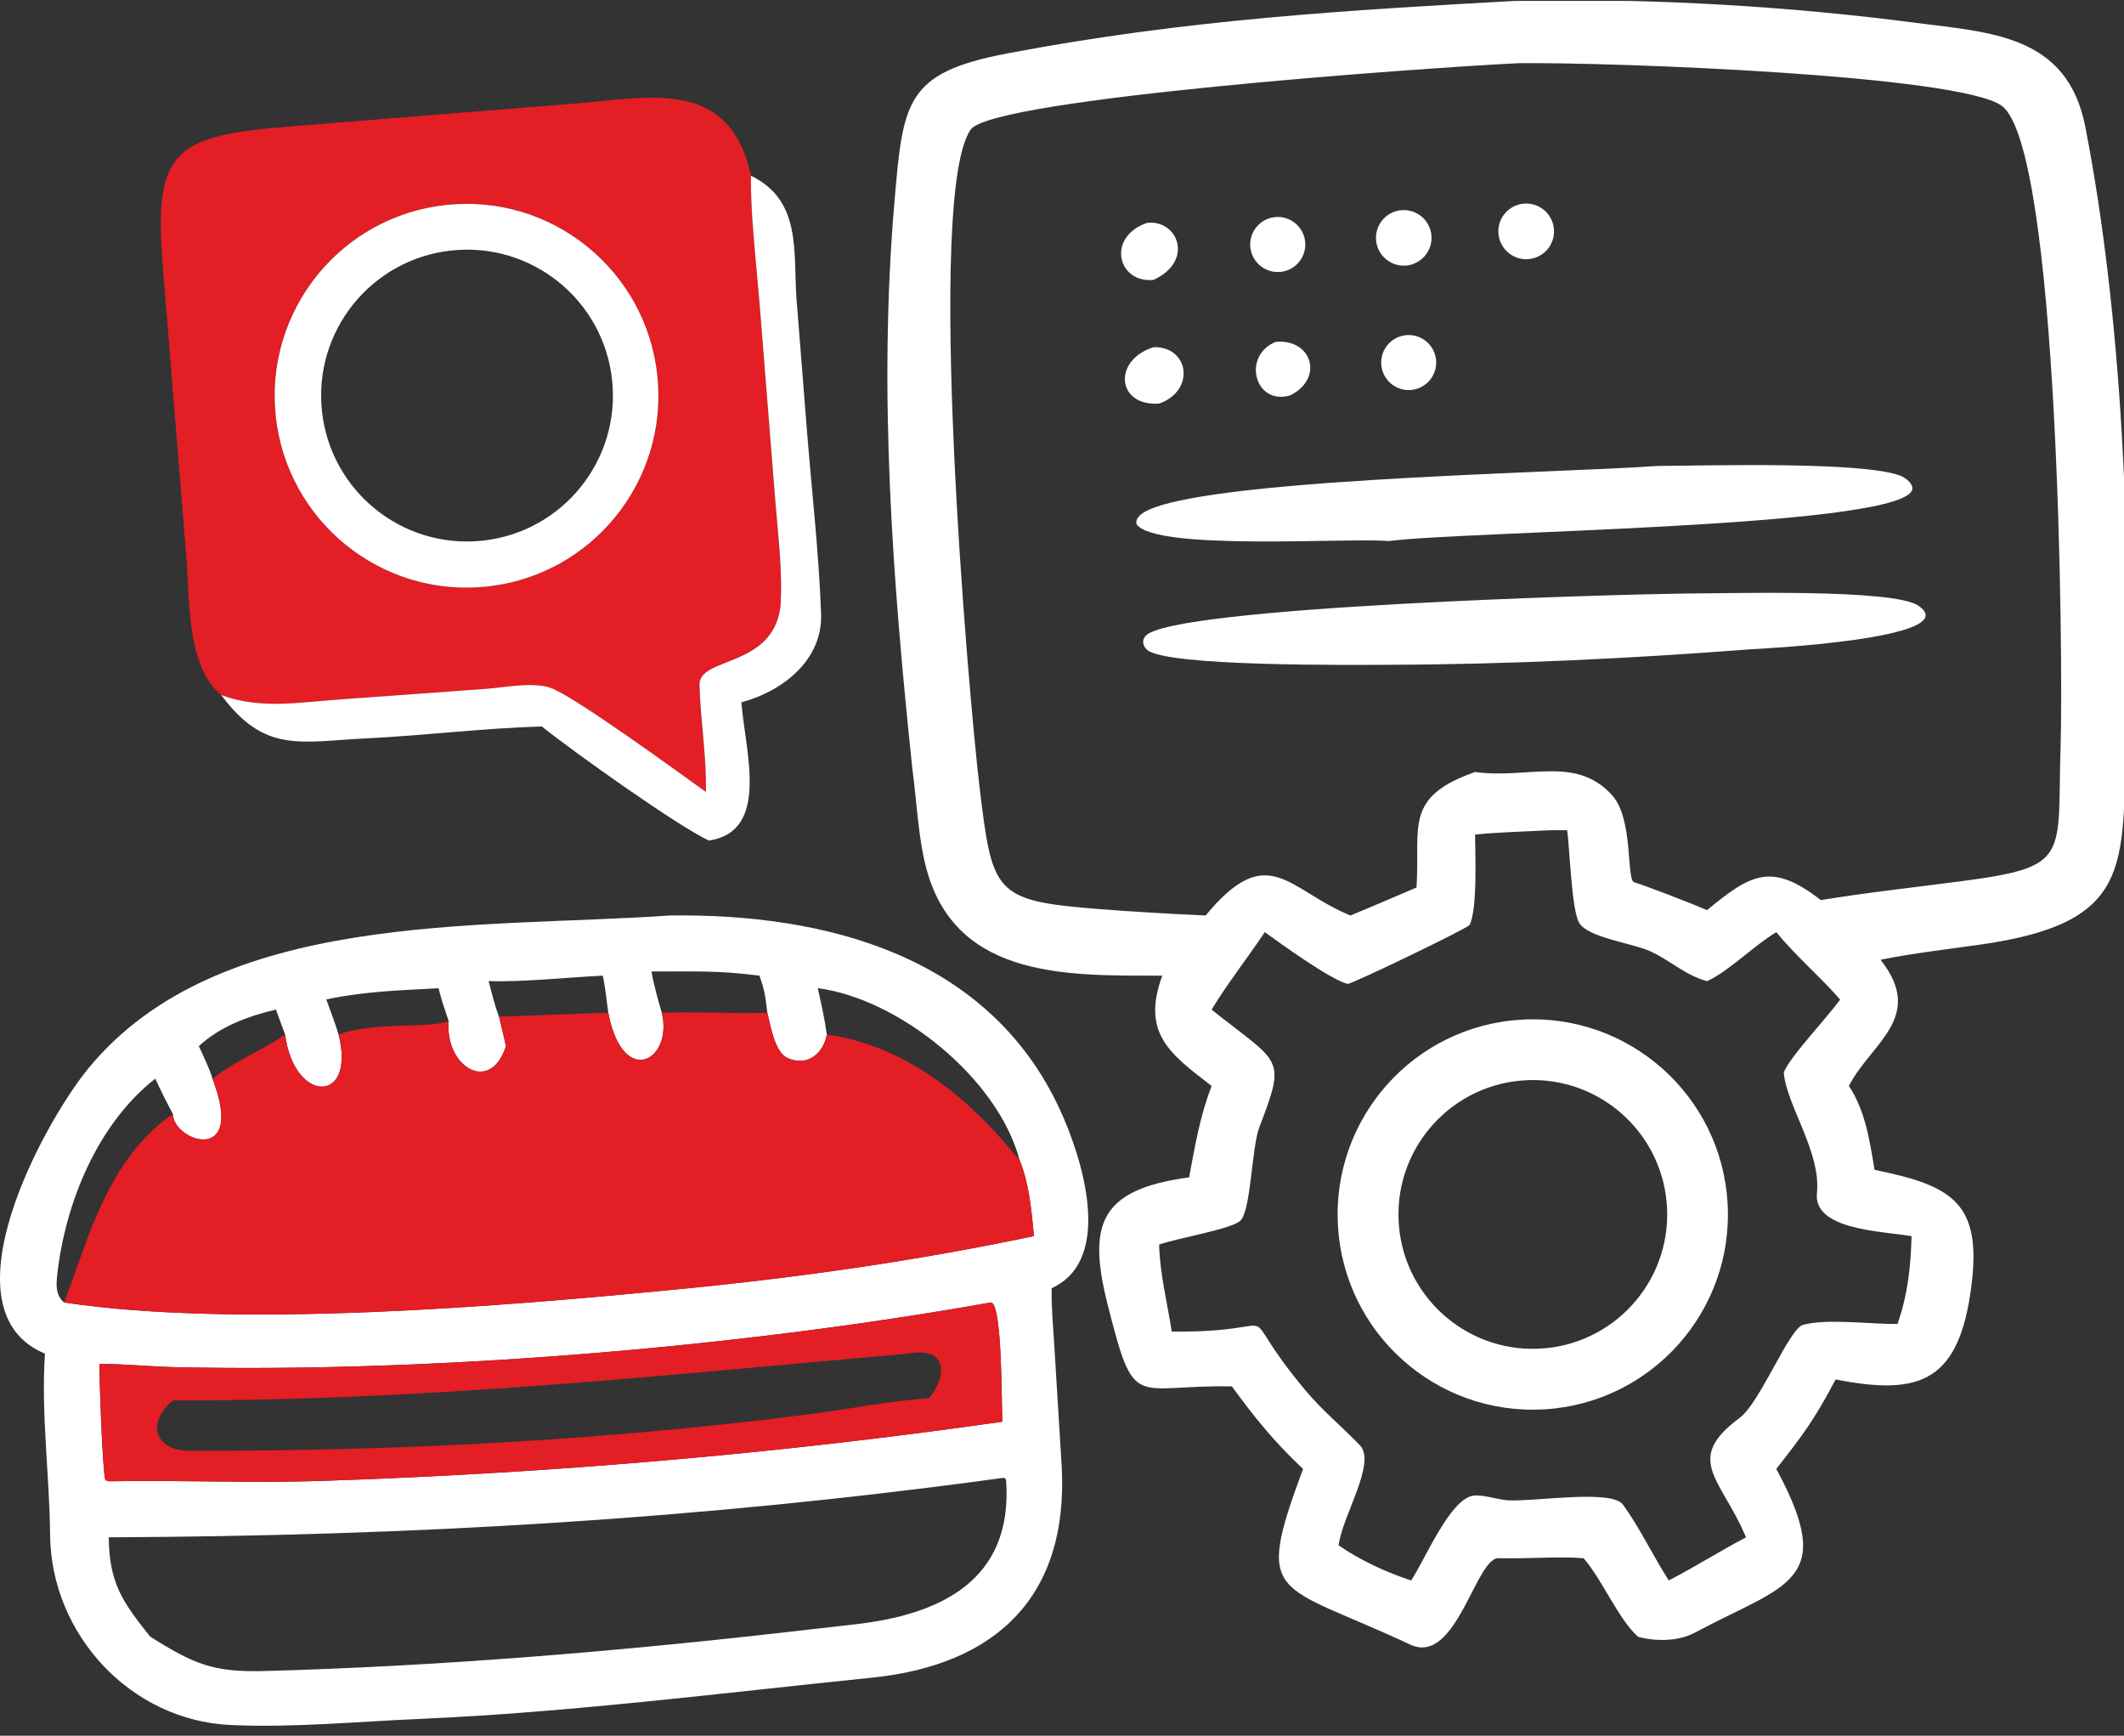<svg width="82" height="67" xmlns="http://www.w3.org/2000/svg" fill="none">
 <rect width="100%" height="100%" fill="#333333" stroke="none"/>
 <defs>
  <clipPath id="clip0_107_1729">
   <rect id="svg_1" x="0" y="0.034" fill="white" height="108" width="108"/>
  </clipPath>
 </defs>
 <g>
  <title>Layer 1</title>
  <g id="svg_2" clip-path="url(#clip0_107_1729)">
   <path id="svg_3" fill="white" d="m44.872,37.661c-3.512,-0.006 -7.84,0.162 -9.06,-3.962c-0.361,-1.221 -0.411,-2.715 -0.585,-3.987c-0.767,-7.268 -1.323,-14.602 -0.697,-21.903c0.333,-3.884 0.418,-4.997 4.343,-5.744c6.931,-1.319 13.204,-1.678 20.139,-2.059c4.991,-0.047 9.931,0.224 14.892,0.868c2.949,0.383 5.909,0.463 6.602,4.019c1.432,7.344 1.788,16.184 1.572,23.578c-0.147,4.985 0.299,7.153 -5.652,7.995c-1.261,0.178 -2.576,0.33 -3.825,0.581c1.752,2.216 -0.379,3.22 -1.222,4.872c0.633,0.943 0.809,2.137 0.991,3.238c3.079,0.626 4.234,1.297 3.689,4.836c-0.529,3.439 -2.101,3.856 -5.193,3.255c-0.809,1.534 -1.225,2.093 -2.29,3.454c2.38,4.393 0.369,4.437 -3.145,6.32c-0.639,0.343 -1.511,0.341 -2.19,0.16c-0.775,-0.702 -1.358,-2.166 -2.102,-3.033c-0.836,-0.079 -2.299,0.024 -3.231,0c-0.917,-0.182 -1.651,4.183 -3.466,3.332c-5.198,-2.436 -6.038,-1.653 -4.136,-6.78c-1.124,-1.059 -1.857,-1.97 -2.748,-3.186c-3.821,-0.073 -3.739,1.009 -4.788,-3.128c-0.792,-3.124 -0.332,-4.472 3.137,-4.941c0.239,-1.258 0.409,-2.324 0.87,-3.528c-1.603,-1.233 -2.723,-2.035 -1.905,-4.257zm13.787,-35.224c-3.865,0.189 -20.163,1.359 -21.169,2.544c-1.784,2.436 -0.096,21.865 0.322,25.354c0.497,4.157 0.549,4.436 4.617,4.755c1.363,0.107 2.755,0.186 4.117,0.248c2.422,-2.934 3.189,-0.975 5.59,0c0.813,-0.333 1.732,-0.731 2.549,-1.079l0.005,-0.067c0.136,-2.283 -0.494,-3.428 2.256,-4.392c2.072,0.278 3.882,-0.653 5.289,0.892c0.84,0.922 0.541,3.278 0.856,3.365c0.376,0.103 2.251,0.83 2.813,1.074c1.684,-1.395 2.497,-1.866 4.39,-0.387c1.819,-0.299 3.68,-0.497 5.509,-0.74c4.163,-0.553 3.614,-0.926 3.749,-5.199c0.104,-3.299 -0.064,-23.1 -2.271,-24.72c-1.608,-1.181 -14.871,-1.685 -18.623,-1.646zm1.18,29.61c-0.893,0.051 -2.029,0.075 -2.892,0.169c0.003,0.668 0.102,2.891 -0.215,3.494c-0.199,0.185 -4.587,2.302 -4.711,2.269c-0.696,-0.186 -2.626,-1.591 -3.192,-1.998c-0.639,0.959 -1.488,2.044 -2.053,2.993c2.672,2.125 2.895,1.788 1.839,4.548c-0.289,0.755 -0.317,3.142 -0.714,3.583c-0.296,0.329 -2.456,0.687 -3.15,0.935c0.014,1.039 0.32,2.302 0.487,3.358l0.074,0.001c4.803,0.041 2.072,-1.339 5.073,2.253c0.684,0.819 1.398,1.389 2.128,2.149c0.619,0.701 -0.696,2.722 -0.834,3.849c0.806,0.563 1.864,1.056 2.8,1.355c0.523,-0.777 1.497,-3.143 2.396,-3.272c0.344,-0.049 0.924,0.14 1.296,0.176l0.069,0.004c1.024,0.055 3.983,-0.435 4.417,0.166c0.655,0.907 1.16,1.978 1.767,2.926c1.038,-0.53 1.991,-1.148 2.983,-1.661l-0.037,-0.088c-0.938,-2.188 -2.373,-2.928 -0.206,-4.527c0.782,-0.577 1.903,-3.438 2.443,-3.588c0.915,-0.254 2.576,-0.026 3.649,-0.035c0.396,-1.131 0.51,-2.201 0.543,-3.389c-1.101,-0.195 -3.804,-0.226 -3.654,-1.67c0.164,-1.578 -1.178,-3.386 -1.28,-4.647c0.214,-0.587 1.655,-2.089 2.176,-2.818c-0.787,-0.899 -1.714,-1.682 -2.465,-2.601c-0.93,0.57 -1.853,1.525 -2.671,1.892c-0.82,-0.22 -1.408,-0.784 -2.163,-1.14c-0.695,-0.328 -2.445,-0.537 -2.777,-1.113c-0.292,-0.507 -0.36,-2.809 -0.461,-3.572c-0.219,-0.001 -0.448,-0.007 -0.666,0z"/>
   <path id="svg_4" fill="#E31E24" d="m8.543,26.831c-1.321,-1.068 -1.223,-3.656 -1.339,-5.219l-0.901,-11.082c-0.368,-4.59 0.196,-5.284 4.828,-5.643l11.127,-0.894c2.954,-0.254 5.914,-0.95 6.736,2.791c-0.033,1.342 0.21,3.473 0.329,4.9l0.608,7.629c0.105,1.343 0.295,2.8 0.197,4.125c-0.31,2.357 -3.152,1.907 -3.123,3.001c0.037,1.396 0.275,2.727 0.248,4.133c-0.985,-0.707 -5.116,-3.724 -6.011,-4.024c-0.68,-0.229 -1.745,-0.013 -2.454,0.042l-5.633,0.408c-1.578,0.109 -3.095,0.395 -4.613,-0.167zm8.702,-18.922c-4.073,0.423 -7.029,4.071 -6.6,8.143c0.429,4.072 4.08,7.023 8.152,6.589c4.064,-0.433 7.009,-4.077 6.581,-8.141c-0.428,-4.064 -4.067,-7.014 -8.133,-6.591z"/>
   <path id="svg_5" fill="white" d="m28.994,6.784c1.97,0.959 1.623,2.941 1.758,4.775l0.395,4.989c0.188,2.37 0.466,4.766 0.552,7.145c0.065,1.797 -1.497,2.995 -3.077,3.417c0.151,1.917 1.114,4.981 -1.257,5.336c-1.204,-0.564 -5.192,-3.399 -6.445,-4.402c-2.243,0.059 -4.527,0.349 -6.775,0.457c-2.534,0.121 -3.919,0.601 -5.602,-1.671c1.518,0.561 3.035,0.276 4.613,0.166l5.633,-0.408c0.709,-0.056 1.774,-0.271 2.454,-0.042c0.894,0.301 5.026,3.318 6.01,4.024c0.027,-1.405 -0.211,-2.737 -0.248,-4.133c-0.029,-1.094 2.813,-0.644 3.123,-3.001c0.098,-1.325 -0.092,-2.781 -0.198,-4.125l-0.608,-7.629c-0.119,-1.427 -0.362,-3.558 -0.329,-4.9z"/>
   <path id="svg_6" fill="white" d="m57.846,8.969c-0.018,-0.508 0.323,-0.959 0.816,-1.081c0.378,-0.094 0.777,0.024 1.044,0.309c0.266,0.284 0.357,0.691 0.239,1.062c-0.119,0.371 -0.429,0.649 -0.811,0.726c-0.31,0.063 -0.631,-0.014 -0.879,-0.21c-0.248,-0.196 -0.397,-0.49 -0.409,-0.806z"/>
   <path id="svg_7" fill="white" d="m18.797,22.641c-4.071,0.434 -7.723,-2.517 -8.152,-6.589c-0.429,-4.072 2.527,-7.72 6.6,-8.143c4.065,-0.423 7.704,2.527 8.133,6.591c0.428,4.064 -2.517,7.708 -6.581,8.141zm-1.378,-12.97c-3.091,0.337 -5.325,3.116 -4.988,6.208c0.337,3.092 3.115,5.326 6.207,4.99c3.093,-0.336 5.328,-3.116 4.992,-6.209c-0.337,-3.093 -3.117,-5.327 -6.21,-4.99z"/>
   <path id="svg_8" fill="white" d="m54.496,10.211c-0.563,0.165 -1.154,-0.153 -1.327,-0.714c-0.173,-0.561 0.137,-1.156 0.696,-1.336c0.368,-0.119 0.771,-0.03 1.056,0.231c0.285,0.262 0.406,0.656 0.318,1.033c-0.088,0.377 -0.372,0.676 -0.743,0.785z"/>
   <path id="svg_9" fill="white" d="m49.484,10.49c-0.384,0.056 -0.767,-0.1 -1.002,-0.409c-0.235,-0.308 -0.283,-0.72 -0.126,-1.074c0.157,-0.354 0.494,-0.595 0.88,-0.629c0.573,-0.05 1.082,0.365 1.149,0.936c0.067,0.571 -0.333,1.092 -0.902,1.176z"/>
   <path id="svg_10" fill="white" d="m44.53,10.804c-1.367,0.141 -1.836,-1.643 -0.252,-2.2c1.192,-0.147 1.844,1.476 0.252,2.2z"/>
   <path id="svg_11" fill="white" d="m54.441,15.055c-0.587,0.032 -1.088,-0.42 -1.117,-1.008c-0.029,-0.588 0.425,-1.087 1.013,-1.113c0.291,-0.013 0.575,0.094 0.785,0.297c0.21,0.203 0.327,0.482 0.324,0.774c-0.005,0.56 -0.445,1.019 -1.004,1.05z"/>
   <path id="svg_12" fill="white" d="m49.815,15.26c-1.367,0.413 -1.888,-1.528 -0.561,-2.065c1.396,-0.123 1.869,1.409 0.561,2.065z"/>
   <path id="svg_13" fill="white" d="m44.754,15.578c-1.638,0.119 -1.816,-1.669 -0.222,-2.176c1.365,-0.044 1.64,1.669 0.222,2.176z"/>
   <path id="svg_14" fill="white" d="m53.615,20.885c-1.556,-0.14 -9.046,0.398 -9.742,-0.658c-0.006,-0.136 -0.003,-0.171 0.088,-0.284c1.16,-1.442 16.019,-1.668 20.021,-1.956c2.005,-0.015 7.853,-0.181 9.369,0.368c0.208,0.075 0.626,0.38 0.426,0.639c-1.066,1.382 -17.276,1.508 -20.162,1.892z"/>
   <path id="svg_15" fill="white" d="m53.613,25.661c-1.291,0.003 -8.645,0.083 -9.337,-0.586c-0.159,-0.153 -0.202,-0.363 -0.044,-0.534c1.053,-1.132 18.22,-1.599 20.811,-1.63c1.551,0 8.041,-0.199 9.018,0.468c1.89,1.29 -6.376,1.677 -6.463,1.683c-4.629,0.356 -9.342,0.587 -13.986,0.598z"/>
   <path id="svg_16" fill="white" d="m1.736,52.251c-4.001,-1.657 -0.072,-8.889 1.684,-11.021c5.038,-6.114 14.99,-5.375 22.446,-5.892c5.995,-0.082 12.296,1.536 15.049,7.483c0.844,1.822 2.126,5.788 -0.315,6.905c-0.01,0.824 0.063,1.512 0.11,2.332l0.28,4.567c0.264,5.006 -2.537,7.644 -7.325,8.133c-5.762,0.589 -11.657,1.339 -17.442,1.592c-2.434,0.104 -4.909,0.347 -7.332,0.236c-3.865,-0.184 -6.925,-3.508 -6.957,-7.347c-0.019,-2.275 -0.357,-4.732 -0.197,-6.989zm21.746,-13.161c-0.06,-0.467 -0.114,-0.971 -0.209,-1.429c-1.355,0.063 -3.113,0.256 -4.409,0.209c0.121,0.464 0.231,0.925 0.401,1.373c0.087,0.368 0.191,0.772 0.265,1.14c-0.598,1.875 -2.361,0.794 -2.21,-0.97c-0.139,-0.418 -0.286,-0.84 -0.39,-1.268c-1.539,0.089 -2.815,0.114 -4.334,0.434c0.157,0.431 0.347,0.919 0.475,1.354c0.681,2.681 -1.715,2.681 -2.065,0l-0.354,-0.962c-1.073,0.252 -2.159,0.651 -2.976,1.411c0.166,0.356 0.422,0.888 0.526,1.254c1.296,3.362 -1.504,2.435 -1.529,1.362c-0.253,-0.476 -0.452,-0.871 -0.678,-1.362c-2.24,1.754 -3.484,4.821 -3.788,7.593c-0.043,0.388 -0.053,0.78 0.269,1.048c6.742,1.011 16.962,0.144 23.685,-0.509c4.653,-0.452 9.185,-1.093 13.755,-2.055c-0.096,-1.011 -0.179,-2.003 -0.56,-2.955c-0.842,-3.154 -4.676,-6.215 -7.784,-6.614c0.137,0.615 0.262,1.163 0.349,1.789c-0.133,0.73 -0.745,1.248 -1.51,0.91c-0.502,-0.222 -0.66,-1.234 -0.788,-1.753c-0.07,-0.601 -0.1,-0.869 -0.305,-1.429c-1.649,-0.211 -2.499,-0.155 -4.165,-0.162c0.084,0.533 0.248,1.07 0.394,1.592c0.453,1.82 -1.488,2.966 -2.066,0zm14.755,11.188c-9.801,1.744 -21.559,2.714 -31.451,2.496c-0.981,-0.022 -1.96,-0.125 -2.948,-0.13c-0.008,0.488 0.123,4.237 0.231,4.492l0.13,0.042c2.688,-0.051 5.495,0.074 8.168,-0.013c8.793,-0.288 17.625,-1.04 26.332,-2.287c-0.039,-0.653 0.005,-4.685 -0.462,-4.601zm0.462,6.772c-11.678,1.597 -22.774,2.241 -34.5,2.291c0.013,1.763 0.532,2.5 1.603,3.839c1.677,1.046 2.407,1.377 4.412,1.322c6.619,-0.18 13.251,-0.725 19.829,-1.465l2.989,-0.34c3.204,-0.367 6.093,-1.648 5.809,-5.559c-0.022,-0.075 -0.061,-0.1 -0.143,-0.087z"/>
   <path id="svg_17" fill="#E31E24" d="m19.267,39.243l4.216,-0.153c0.577,2.966 2.518,1.82 2.066,0c1.362,-0.045 2.728,0.043 4.076,0c0.128,0.519 0.285,1.531 0.788,1.753c0.766,0.338 1.378,-0.179 1.51,-0.91c4.466,0.598 7.278,4.787 7.435,4.826c0.381,0.952 0.464,1.944 0.56,2.955c-4.57,0.962 -9.102,1.603 -13.755,2.055c-6.723,0.653 -16.942,1.52 -23.685,0.509c0.975,-2.6 1.7,-5.538 4.197,-7.279c0.025,1.073 2.824,2 1.529,-1.362c0.89,-0.705 1.894,-1.069 2.804,-1.704c0.35,2.681 2.746,2.681 2.065,0c1.288,-0.499 3.596,-0.229 4.249,-0.521c-0.152,1.765 1.612,2.845 2.21,0.97c-0.074,-0.368 -0.179,-0.771 -0.265,-1.14z"/>
   <path id="svg_18" fill="white" d="m59.611,54.402c-4.154,0.241 -7.716,-2.93 -7.958,-7.084c-0.241,-4.154 2.929,-7.717 7.083,-7.959c4.154,-0.242 7.718,2.929 7.96,7.084c0.242,4.155 -2.931,7.718 -7.085,7.959zm-0.64,-12.707c-2.866,0.114 -5.095,2.532 -4.977,5.397c0.118,2.865 2.539,5.091 5.404,4.969c2.859,-0.122 5.08,-2.537 4.962,-5.397c-0.118,-2.86 -2.53,-5.084 -5.39,-4.97z"/>
   <path id="svg_19" fill="#E31E24" d="m3.838,52.644c0.988,0.004 1.967,0.108 2.948,0.13c9.892,0.218 21.65,-0.752 31.451,-2.496c0.467,-0.085 0.423,3.948 0.462,4.601c-8.707,1.247 -17.539,1.998 -26.332,2.287c-2.673,0.087 -5.48,-0.038 -8.168,0.013l-0.13,-0.042c-0.108,-0.256 -0.239,-4.004 -0.231,-4.492zm31.228,-0.393c-9.771,0.857 -18.563,1.819 -28.391,1.805c-1.046,0.867 -0.693,1.94 0.636,1.947c8.014,0.011 15.881,-0.387 23.83,-1.397c1.518,-0.193 3.224,-0.539 4.728,-0.63c0.759,-0.96 0.648,-1.999 -0.803,-1.726z"/>
  </g>
 </g>
</svg>